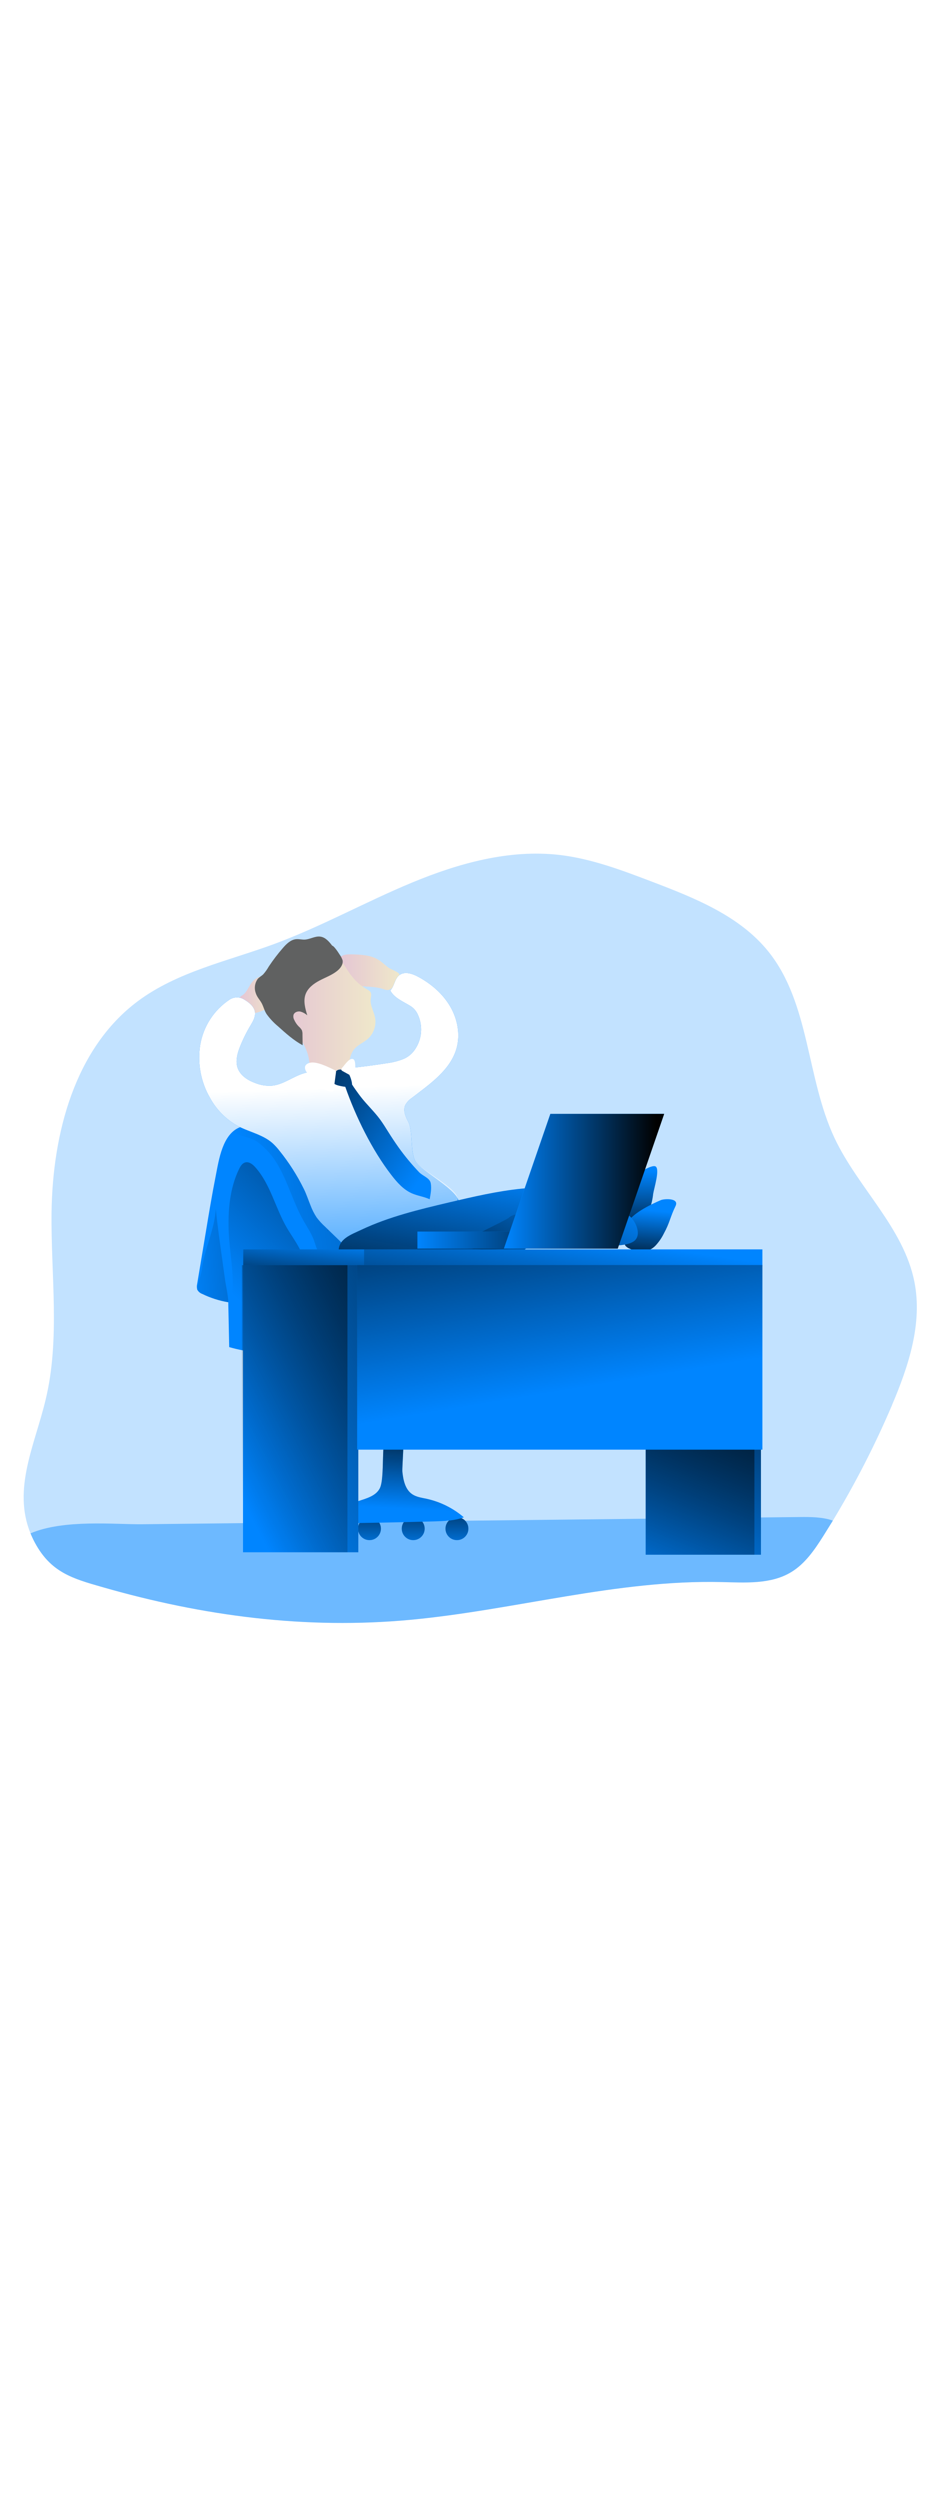 <svg id="_0275_boss" data-name="0275_boss" xmlns="http://www.w3.org/2000/svg" xmlns:xlink="http://www.w3.org/1999/xlink" viewBox="0 0 500 500" data-imageid="boss-39-59f50" imageName="Boss" class="illustrations_image" style="width: 188px;">
  <defs>
    <style>
      .cls-1_boss-39-59f50 {
        fill: url(#linear-gradient-12-boss-39-59f50);
      }

      .cls-1_boss-39-59f50, .cls-2_boss-39-59f50, .cls-3_boss-39-59f50, .cls-4_boss-39-59f50, .cls-5_boss-39-59f50, .cls-6_boss-39-59f50, .cls-7_boss-39-59f50, .cls-8_boss-39-59f50, .cls-9_boss-39-59f50, .cls-10_boss-39-59f50, .cls-11_boss-39-59f50, .cls-12_boss-39-59f50, .cls-13_boss-39-59f50, .cls-14_boss-39-59f50, .cls-15_boss-39-59f50, .cls-16_boss-39-59f50, .cls-17_boss-39-59f50, .cls-18_boss-39-59f50, .cls-19_boss-39-59f50, .cls-20_boss-39-59f50, .cls-21_boss-39-59f50, .cls-22_boss-39-59f50, .cls-23_boss-39-59f50, .cls-24_boss-39-59f50, .cls-25_boss-39-59f50, .cls-26_boss-39-59f50, .cls-27_boss-39-59f50, .cls-28_boss-39-59f50, .cls-29_boss-39-59f50, .cls-30_boss-39-59f50, .cls-31_boss-39-59f50, .cls-32_boss-39-59f50, .cls-33_boss-39-59f50 {
        stroke-width: 0px;
      }

      .cls-2_boss-39-59f50 {
        fill: url(#linear-gradient-17-boss-39-59f50);
      }

      .cls-3_boss-39-59f50 {
        fill: url(#linear-gradient-19-boss-39-59f50);
      }

      .cls-4_boss-39-59f50 {
        fill: url(#linear-gradient);
      }

      .cls-5_boss-39-59f50 {
        fill: url(#linear-gradient-21-boss-39-59f50);
      }

      .cls-6_boss-39-59f50 {
        fill: url(#linear-gradient-6-boss-39-59f50);
      }

      .cls-7_boss-39-59f50 {
        fill: url(#linear-gradient-15-boss-39-59f50);
      }

      .cls-8_boss-39-59f50 {
        fill: url(#linear-gradient-11-boss-39-59f50);
      }

      .cls-9_boss-39-59f50 {
        fill: url(#linear-gradient-5-boss-39-59f50);
      }

      .cls-10_boss-39-59f50 {
        fill: url(#linear-gradient-13-boss-39-59f50);
      }

      .cls-11_boss-39-59f50 {
        fill: url(#linear-gradient-23-boss-39-59f50);
      }

      .cls-12_boss-39-59f50 {
        fill: #606161;
      }

      .cls-13_boss-39-59f50 {
        fill: url(#linear-gradient-25-boss-39-59f50);
      }

      .cls-14_boss-39-59f50 {
        fill: url(#linear-gradient-16-boss-39-59f50);
      }

      .cls-15_boss-39-59f50 {
        opacity: .24;
      }

      .cls-15_boss-39-59f50, .cls-25_boss-39-59f50 {
        isolation: isolate;
      }

      .cls-15_boss-39-59f50, .cls-25_boss-39-59f50, .cls-33_boss-39-59f50 {
        fill: #68e1fd;
      }

      .cls-16_boss-39-59f50 {
        fill: url(#linear-gradient-22-boss-39-59f50);
      }

      .cls-17_boss-39-59f50 {
        fill: #fff;
      }

      .cls-18_boss-39-59f50 {
        fill: url(#linear-gradient-20-boss-39-59f50);
      }

      .cls-19_boss-39-59f50 {
        fill: url(#linear-gradient-14-boss-39-59f50);
      }

      .cls-20_boss-39-59f50 {
        fill: url(#linear-gradient-2-boss-39-59f50);
      }

      .cls-21_boss-39-59f50 {
        fill: url(#linear-gradient-7-boss-39-59f50);
      }

      .cls-22_boss-39-59f50 {
        fill: url(#linear-gradient-3-boss-39-59f50);
      }

      .cls-23_boss-39-59f50 {
        fill: url(#linear-gradient-9-boss-39-59f50);
      }

      .cls-24_boss-39-59f50 {
        fill: url(#linear-gradient-27-boss-39-59f50);
      }

      .cls-25_boss-39-59f50 {
        opacity: .44;
      }

      .cls-26_boss-39-59f50 {
        fill: url(#linear-gradient-8-boss-39-59f50);
      }

      .cls-27_boss-39-59f50 {
        fill: url(#linear-gradient-24-boss-39-59f50);
      }

      .cls-28_boss-39-59f50 {
        fill: url(#linear-gradient-26-boss-39-59f50);
      }

      .cls-29_boss-39-59f50 {
        fill: url(#linear-gradient-18-boss-39-59f50);
      }

      .cls-30_boss-39-59f50 {
        fill: url(#linear-gradient-28-boss-39-59f50);
      }

      .cls-31_boss-39-59f50 {
        fill: url(#linear-gradient-10-boss-39-59f50);
      }

      .cls-32_boss-39-59f50 {
        fill: url(#linear-gradient-4-boss-39-59f50);
      }
    </style>
    <linearGradient id="linear-gradient-boss-39-59f50" x1="291.82" y1="2658.5" x2="268.38" y2="2137.44" gradientTransform="translate(-38.32 3033.87) scale(1 -1)" gradientUnits="userSpaceOnUse">
      <stop offset="0" stop-color="#010101" stop-opacity="0"/>
      <stop offset=".95" stop-color="#010101"/>
    </linearGradient>
    <linearGradient id="linear-gradient-2-boss-39-59f50" x1="165.82" y1="2920.1" x2="184.69" y2="2920.1" gradientTransform="translate(-38.32 3033.87) scale(1 -1)" gradientUnits="userSpaceOnUse">
      <stop offset="0" stop-color="#e4c5d5"/>
      <stop offset=".42" stop-color="#e9d3cf"/>
      <stop offset="1" stop-color="#efe8ca"/>
    </linearGradient>
    <linearGradient id="linear-gradient-3-boss-39-59f50" x1="218.21" y1="2931.64" x2="251.02" y2="2931.64" xlink:href="#linear-gradient-2-boss-39-59f50"/>
    <linearGradient id="linear-gradient-4-boss-39-59f50" x1="377.53" y1="2825.73" x2="377.82" y2="2781.72" xlink:href="#linear-gradient-boss-39-59f50"/>
    <linearGradient id="linear-gradient-5-boss-39-59f50" x1="384.9" y1="2804.79" x2="382.3" y2="2770.63" xlink:href="#linear-gradient-boss-39-59f50"/>
    <linearGradient id="linear-gradient-6-boss-39-59f50" x1="167.39" y1="2809.56" x2="486.96" y2="2862.82" xlink:href="#linear-gradient-boss-39-59f50"/>
    <linearGradient id="linear-gradient-7-boss-39-59f50" x1="154.56" y1="2767.41" x2="292.35" y2="2915.05" xlink:href="#linear-gradient-boss-39-59f50"/>
    <linearGradient id="linear-gradient-8-boss-39-59f50" x1="218.48" y1="2738.24" x2="213.85" y2="2877.19" gradientTransform="translate(-38.32 3033.87) scale(1 -1)" gradientUnits="userSpaceOnUse">
      <stop offset="0" stop-color="#fff" stop-opacity="0"/>
      <stop offset=".95" stop-color="#fff"/>
    </linearGradient>
    <linearGradient id="linear-gradient-9-boss-39-59f50" x1="300.11" y1="2828.57" x2="281.59" y2="2724.65" xlink:href="#linear-gradient-boss-39-59f50"/>
    <linearGradient id="linear-gradient-10-boss-39-59f50" x1="344.7" y1="2821.22" x2="304.17" y2="2733.51" xlink:href="#linear-gradient-boss-39-59f50"/>
    <linearGradient id="linear-gradient-11-boss-39-59f50" x1="187.3" y1="2908.94" x2="238.23" y2="2908.94" xlink:href="#linear-gradient-2-boss-39-59f50"/>
    <linearGradient id="linear-gradient-12-boss-39-59f50" x1="266.6" y1="2828.25" x2="161.24" y2="2900.32" xlink:href="#linear-gradient-boss-39-59f50"/>
    <linearGradient id="linear-gradient-13-boss-39-59f50" x1="212.68" y1="2794.24" x2="213.01" y2="2794.24" xlink:href="#linear-gradient-boss-39-59f50"/>
    <linearGradient id="linear-gradient-14-boss-39-59f50" x1="332.77" y1="2805.07" x2="320.18" y2="2719.96" gradientTransform="translate(-31 3046.71) scale(1 -1)" xlink:href="#linear-gradient-boss-39-59f50"/>
    <linearGradient id="linear-gradient-15-boss-39-59f50" x1="193.9" y1="2804.57" x2="189.55" y2="2762.02" gradientTransform="translate(-31 3046.71) scale(1 -1)" xlink:href="#linear-gradient-boss-39-59f50"/>
    <linearGradient id="linear-gradient-16-boss-39-59f50" x1="365.94" y1="2613.86" x2="444.68" y2="2807.23" gradientTransform="translate(-31 3046.71) scale(1 -1)" xlink:href="#linear-gradient-boss-39-59f50"/>
    <linearGradient id="linear-gradient-17-boss-39-59f50" x1="364.59" y1="2614.66" x2="442.68" y2="2806.44" gradientTransform="translate(-31 3046.71) scale(1 -1)" xlink:href="#linear-gradient-boss-39-59f50"/>
    <linearGradient id="linear-gradient-18-boss-39-59f50" x1="274.31" y1="2634.79" x2="274.31" y2="2677.64" gradientTransform="translate(-31 3046.71) scale(1 -1)" xlink:href="#linear-gradient-boss-39-59f50"/>
    <linearGradient id="linear-gradient-19-boss-39-59f50" x1="251.03" y1="2634.79" x2="251.03" y2="2677.64" gradientTransform="translate(-31 3046.71) scale(1 -1)" xlink:href="#linear-gradient-boss-39-59f50"/>
    <linearGradient id="linear-gradient-20-boss-39-59f50" x1="227.74" y1="2634.79" x2="227.74" y2="2677.64" gradientTransform="translate(-31 3046.71) scale(1 -1)" xlink:href="#linear-gradient-boss-39-59f50"/>
    <linearGradient id="linear-gradient-21-boss-39-59f50" x1="204.45" y1="2634.79" x2="204.45" y2="2677.64" gradientTransform="translate(-31 3046.71) scale(1 -1)" xlink:href="#linear-gradient-boss-39-59f50"/>
    <linearGradient id="linear-gradient-22-boss-39-59f50" x1="248.88" y1="2646.52" x2="251.77" y2="2703.26" xlink:href="#linear-gradient-boss-39-59f50"/>
    <linearGradient id="linear-gradient-23-boss-39-59f50" x1="147.37" y1="2689.72" x2="369.69" y2="2804.36" gradientTransform="translate(-31 3046.71) scale(1 -1)" xlink:href="#linear-gradient-boss-39-59f50"/>
    <linearGradient id="linear-gradient-24-boss-39-59f50" x1="145.82" y1="2690.56" x2="359.86" y2="2800.92" gradientTransform="translate(-31 3046.71) scale(1 -1)" xlink:href="#linear-gradient-boss-39-59f50"/>
    <linearGradient id="linear-gradient-25-boss-39-59f50" x1="331.95" y1="2722.14" x2="303" y2="2897.56" gradientTransform="translate(-31 3046.71) scale(1 -1)" xlink:href="#linear-gradient-boss-39-59f50"/>
    <linearGradient id="linear-gradient-26-boss-39-59f50" x1="253.27" y1="2801.99" x2="359.89" y2="2801.99" gradientTransform="translate(-31 3046.71) scale(1 -1)" xlink:href="#linear-gradient-boss-39-59f50"/>
    <linearGradient id="linear-gradient-27-boss-39-59f50" x1="133.97" y1="2779.12" x2="305.43" y2="2792.58" xlink:href="#linear-gradient-boss-39-59f50"/>
    <linearGradient id="linear-gradient-28-boss-39-59f50" x1="299.39" y1="2833.29" x2="384.67" y2="2833.29" gradientTransform="translate(-31 3046.71) scale(1 -1)" xlink:href="#linear-gradient-boss-39-59f50"/>
  </defs>
  <g id="background_boss-39-59f50">
    <path class="cls-15_boss-39-59f50 targetColor" d="m474.97,332.58c-9.04,21.17-19.56,41.68-31.49,61.37-1.7,2.76-3.42,5.52-5.15,8.28-4.6,7.25-9.66,14.65-17.03,19.1-10.85,6.6-24.46,5.58-37.17,5.3-55.61-1.3-110.04,14.89-165.44,20.07-55.86,5.22-110.51-1.97-164.21-17.4-16.16-4.6-27.42-7.92-35.9-23.59-.87-1.62-1.65-3.29-2.35-5-9.66-23.77,2.35-47.12,8.04-70.99,7.87-32.47,2.76-66.46,3.18-99.87.58-41.89,12.36-87.14,45.92-112.18,21.07-15.69,47.71-21.28,72.39-30.34,25.2-9.29,48.78-22.46,73.63-32.76,24.85-10.3,51.64-17.74,78.35-14.73,17.15,1.98,33.47,8.17,49.59,14.31,22.73,8.67,46.57,18.14,61.82,37.1,22.15,27.55,20.17,67.27,35.25,99.26,12.53,26.5,36.77,47.62,42.5,76.39,4.4,22.16-3.09,44.85-11.95,65.65Z" style="fill: rgb(0, 133, 255);"/>
    <path class="cls-25_boss-39-59f50 targetColor" d="m443.49,393.96c-1.7,2.76-3.42,5.52-5.15,8.28-4.6,7.25-9.66,14.65-17.03,19.1-10.85,6.6-24.46,5.58-37.17,5.3-55.61-1.3-110.04,14.89-165.44,20.07-55.86,5.22-110.51-1.97-164.21-17.4-16.16-4.6-27.42-7.92-35.9-23.59-.87-1.62-1.65-3.29-2.35-5,17.8-7.58,44.94-4.68,59.56-4.84,75.32-.84,150.65-1.66,225.99-2.47,41.27-.46,82.54-.91,123.81-1.36,6.01-.07,12.37-.05,17.89,1.9Z" style="fill: rgb(0, 133, 255);"/>
    <path class="cls-4_boss-39-59f50" d="m79.55,410.75c7.18,6.93,18.14,7.7,28.13,7.92,16.51.35,33.03.25,49.56-.3,5.45-.18,10.93-.41,16.3.44,5.75.92,11.22,3.06,16.84,4.6,12.73,3.44,26.08,3.68,39.26,3.68,52.87.19,105.69-2.1,158.43-6.86,9.66-.92,20.01-2.13,27.26-8.57,4.44-3.95,7.17-9.41,9.81-14.73l-162.12,3.99c-2.37.06-4.88.08-6.93-1.11-1.56-.92-2.68-2.46-4.21-3.45-2.07-1.35-4.67-1.56-7.14-1.7-33.41-2.12-66.91-2.14-100.33-.07-11.74.77-20.5,6.4-31.91,7.79-1.66.2-36.48,4.99-32.96,8.38Z"/>
  </g>
  <g id="character_boss-39-59f50">
    <path class="cls-20_boss-39-59f50" d="m135.33,106.36c1.84-1.62,4.35-2.21,6.76-2.76.79-.3,1.68-.23,2.41.19.31.29.55.66.68,1.07.78,2.32,1.17,4.75,1.15,7.2.1,2.34.13,4.84-1.1,6.84-1.44,2.34-4.23,3.41-6.82,4.33-2.15.76-4.7,1.48-6.59.19-.66-.51-1.22-1.13-1.65-1.84-.75-1.11-2.76-3.73-2.68-5.15.08-1.43,1.59-1.69,2.56-2.7,2.13-2.14,2.94-5.36,5.27-7.36Z"/>
    <path class="cls-22_boss-39-59f50" d="m206.64,99.66c-1.73-1.33-3.3-2.88-5.15-4.03-4.25-2.61-9.52-2.76-14.51-2.89-2.02,0-4.28,0-5.7,1.45-.9,1.04-1.39,2.37-1.38,3.75-.12,3.71,1.64,7.23,4.68,9.35,5.47,3.68,12.99,1.75,19.26,3.85.8.35,1.65.55,2.52.6,1.95-.06,3.29-1.95,4.12-3.68.63-1.3,2.76-3.68,2.08-4.88-.68-1.2-4.62-2.5-5.93-3.51Z"/>
    <path class="cls-33_boss-39-59f50 targetColor" d="m332.34,216.44c-.88.78-1.66,1.66-2.34,2.62-2.43,3.75-1.29,8.68-.06,12.98.09.6.42,1.14.92,1.5.29.13.6.19.92.19l4.9.3c1.64.23,3.31.07,4.89-.45,2.03-.85,3.34-2.85,4.19-4.89,1.03-2.72,1.71-5.55,2.02-8.44.37-2.76,3.83-13.43,1.22-14.73-1.69-.85-7.69,2.59-9.1,3.87-2.56,2.3-5.08,4.64-7.56,7.03Z" style="fill: rgb(0, 133, 255);"/>
    <path class="cls-32_boss-39-59f50" d="m332.34,216.44c-.88.78-1.66,1.66-2.34,2.62-2.43,3.75-1.29,8.68-.06,12.98.09.6.42,1.14.92,1.5.29.13.6.19.92.19l4.9.3c1.64.23,3.31.07,4.89-.45,2.03-.85,3.34-2.85,4.19-4.89,1.03-2.72,1.71-5.55,2.02-8.44.37-2.76,3.83-13.43,1.22-14.73-1.69-.85-7.69,2.59-9.1,3.87-2.56,2.3-5.08,4.64-7.56,7.03Z"/>
    <path class="cls-33_boss-39-59f50 targetColor" d="m351.87,223.48c-23.44,10.12-18.73,16.61-19.33,21.45-.2.98-.02,2.01.52,2.85.62.69,1.41,1.21,2.28,1.52,2.06,1.04,4.33,1.61,6.64,1.67,2.71-.2,5.25-1.4,7.13-3.37,1.75-1.9,3.22-4.03,4.36-6.34,3.17-5.75,3.36-8.72,6.23-14.6,2.18-4.5-6.15-3.91-7.83-3.18Z" style="fill: rgb(0, 133, 255);"/>
    <path class="cls-9_boss-39-59f50" d="m351.87,223.48c-23.44,10.12-18.73,16.61-19.33,21.45-.2.98-.02,2.01.52,2.85.62.69,1.41,1.21,2.28,1.52,2.06,1.04,4.33,1.61,6.64,1.67,2.71-.2,5.25-1.4,7.13-3.37,1.75-1.9,3.22-4.03,4.36-6.34,3.17-5.75,3.36-8.72,6.23-14.6,2.18-4.5-6.15-3.91-7.83-3.18Z"/>
    <path class="cls-33_boss-39-59f50 targetColor" d="m198.58,289.06c-.55,3.42-1.48,7.36-4.6,8.88-1.23.5-2.53.78-3.86.81-14.8,1.36-29.6,2.7-44.41,4.04-1.34.51-2.84-.16-3.35-1.5-.12-.33-.18-.68-.17-1.03-.59-3.21-1.18-6.39-1.76-9.59-2.04,4.38-3.51,9-4.37,13.75-4.74-.52-9.43-1.45-14.01-2.76-.15-7.75-.34-15.49-.49-23.26.03-.2.03-.39,0-.59-4.82-.81-9.49-2.3-13.88-4.44-1.11-.4-2.05-1.19-2.62-2.23-.06-.11-.09-.24-.09-.37-.2-.85-.2-1.74,0-2.59,1.54-9.2,3.08-18.35,4.6-27.55,1.66-10.02,3.32-20.05,5.3-30.04,1.69-8.54,3.58-22.42,13.08-25.96,11.69-4.32,22.02.92,32.42,5.71,9.37,4.34,20.17,6.78,27.08,14.5,3.79,4.25,5.96,9.71,7.86,15.08,2.67,7.1,4.66,14.44,5.96,21.92,2.37,15.65-.16,31.59-2.69,47.23Z" style="fill: rgb(0, 133, 255);"/>
    <path class="cls-6_boss-39-59f50" d="m148.04,204.92c5.39,9.3,8.16,19.9,13.43,29.27,2.02,3.6,4.41,7.02,5.79,10.92.74,2.07,1.2,4.3,2.46,6.1,3.36,4.81,10.44,4.55,16.25,3.76,1.08-.03,2.12-.42,2.95-1.11.68-.9.98-2.04.84-3.16-.29-9.41-6.7-17.3-12.18-24.95-9.93-13.87-18.34-29.97-33.3-38.17-5.52-3.02-15.72-5.93-20.88-.81,3.37,2.76,9.76,2.89,13.85,5.85,4.41,3.31,8.08,7.5,10.79,12.3Z"/>
    <path class="cls-21_boss-39-59f50" d="m121.78,240.51c-.44-11.45.52-23.28,5.52-33.59.72-1.48,1.68-3.06,3.27-3.49,2.01-.54,3.95.98,5.34,2.53,8.14,9.07,10.7,21.75,16.85,32.26,4.33,7.36,10.72,14.79,9.45,23.26-1.07,7.11-7.26,12.19-13.24,16.16-4.34,2.88-9.02,5.63-14.21,5.98-9.66.65-11.42-5.03-10.95-12.54.64-10.08-1.63-20.5-2.02-30.59Z"/>
    <path class="cls-33_boss-39-59f50 targetColor" d="m244.19,224.34c.17-5.83-19.81-16.47-22.87-21.42-3.06-4.95-1.24-16.27-4.06-21.37-1.47-2.66-2.7-5.89-1.45-8.65.84-1.53,2.04-2.82,3.5-3.78,9.53-7.36,20.43-14.73,23.75-26.25,2.14-7.49.56-15.78-3.4-22.5-3.96-6.73-10.12-11.99-16.94-15.67-3.19-1.76-7.43-3.11-10.23-.78-2.41,2.01-2.49,5.83-4.68,8.07,2.19,4.05,6.89,5.85,10.81,8.28,1.67,1.08,3,2.61,3.82,4.42,2.84,6,2.3,13.06-1.43,18.56-1.53,2.33-3.72,4.14-6.3,5.2-2.86,1.11-5.85,1.85-8.89,2.22-10.88,1.72-21.83,2.97-32.84,3.75-3.87.28-7.79.5-11.48,1.68-5.8,1.84-10.88,6.05-16.95,6.53-2.9.15-5.79-.32-8.5-1.38-4.04-1.45-8.07-3.99-9.51-8.03-1.18-3.34-.34-7.06.87-10.39,1.67-4.36,3.73-8.57,6.15-12.56,1.16-1.99,2.4-4.11,2.23-6.44-.24-3.29-3.17-5.52-6.07-7.23-2.35-1.34-5.25-1.25-7.51.24-8.28,5.52-13.91,14.21-15.58,24.01-1.57,9.76.28,19.76,5.23,28.31,3.36,6.16,8.37,11.26,14.48,14.73,6.13,3.31,13.42,4.6,18.68,9.2,1.38,1.25,2.64,2.62,3.78,4.1,5.09,6.3,9.46,13.15,13.03,20.41,1.33,2.71,2.39,5.9,3.53,8.71.84,2.25,1.93,4.39,3.25,6.39,1.3,1.72,2.76,3.31,4.35,4.77l7.23,7c1.74,1.82,3.68,3.45,5.78,4.85,7.02,4.33,16.39,3.06,23.56-1.03,7.17-4.09,12.62-10.56,17.91-16.89,2-2.39,4.53.17,5.76-2.69,1.34-3.18,10.9-.95,11-4.37Z" style="fill: rgb(0, 133, 255);"/>
    <path class="cls-26_boss-39-59f50" d="m243.75,223.04c.17-5.83-19.33-15.17-22.43-20.12s-1.24-16.27-4.06-21.37c-1.47-2.66-2.7-5.89-1.45-8.65.84-1.53,2.04-2.82,3.5-3.78,9.53-7.36,20.43-14.73,23.75-26.25,2.14-7.49.56-15.78-3.4-22.5-3.96-6.73-10.12-11.99-16.94-15.67-3.19-1.76-7.43-3.11-10.23-.78-2.41,2.01-2.49,5.83-4.68,8.07,2.19,4.05,6.89,5.85,10.81,8.28,1.67,1.08,3,2.61,3.82,4.42,2.84,6,2.3,13.06-1.43,18.56-1.53,2.33-3.72,4.14-6.3,5.2-2.86,1.11-5.85,1.85-8.89,2.22-10.88,1.72-21.83,2.97-32.84,3.75-3.87.28-7.79.5-11.48,1.68-5.8,1.84-10.88,6.05-16.95,6.53-2.9.15-5.79-.32-8.5-1.38-4.04-1.45-8.07-3.99-9.51-8.03-1.18-3.34-.34-7.06.87-10.39,1.67-4.36,3.73-8.57,6.15-12.56,1.16-1.99,2.4-4.11,2.23-6.44-.24-3.29-3.17-5.52-6.07-7.23-2.35-1.34-5.25-1.25-7.51.24-8.28,5.52-13.91,14.21-15.58,24.01-1.57,9.76.28,19.76,5.23,28.31,3.36,6.16,8.37,11.26,14.48,14.73,6.13,3.31,13.42,4.6,18.68,9.2,1.38,1.25,2.64,2.62,3.78,4.1,5.09,6.3,9.46,13.15,13.03,20.41,1.33,2.71,2.39,5.9,3.53,8.71.84,2.25,1.93,4.39,3.25,6.39,1.3,1.72,2.76,3.31,4.35,4.77l7.23,7c1.74,1.82,3.68,3.45,5.78,4.85,7.02,4.33,16.39,3.06,23.56-1.03,7.17-4.09,12.62-10.56,17.91-16.89,2-2.39,2.07,3.68,3.3.78,1.35-3.18,12.92-5.72,13.02-9.14Z"/>
    <path class="cls-33_boss-39-59f50 targetColor" d="m191.26,269.44c6.74,5.9,15.43,9.07,24.38,8.88,5.34-.28,10.61-1.33,15.65-3.1,9.22-2.98,18.08-7,26.41-11.97,5.99-3.58,11.68-7.65,17.66-11.25,16.74-10.04,35.49-16.25,54.91-18.19l1.05-9.93c.17-1.7.17-3.78-1.29-4.66-.58-.28-1.2-.44-1.84-.47-16.63-1.84-33.44-3.06-50.09-1.41-13.17,1.3-26.09,4.34-38.97,7.36-15.87,3.75-31.93,7.57-46.74,14.57-5.43,2.57-12.58,4.92-12.04,11.91.52,6.65,6.11,13.97,10.91,18.24Z" style="fill: rgb(0, 133, 255);"/>
    <path class="cls-23_boss-39-59f50" d="m191.26,269.44c6.74,5.9,15.43,9.07,24.38,8.88,5.34-.28,10.61-1.33,15.65-3.1,9.22-2.98,18.08-7,26.41-11.97,5.99-3.58,11.68-7.65,17.66-11.25,16.74-10.04,35.49-16.25,54.91-18.19l1.05-9.93c.17-1.7.17-3.78-1.29-4.66-.58-.28-1.2-.44-1.84-.47-16.63-1.84-33.44-3.06-50.09-1.41-13.17,1.3-26.09,4.34-38.97,7.36-15.87,3.75-31.93,7.57-46.74,14.57-5.43,2.57-12.58,4.92-12.04,11.91.52,6.65,6.11,13.97,10.91,18.24Z"/>
    <path class="cls-33_boss-39-59f50 targetColor" d="m243.19,248.01c-1.38-1,26.47-13.93,27.67-15.13,1.2-1.21,2.95-1.62,4.6-1.98,15.28-3.29,30.98-6.24,46.45-4.04,4.92.7,10,2.03,13.66,5.4,3.48,3.21,6.29,10.55,1.52,13.36-5.21,3.07-16.26,1.84-22.09,1.56-15.12-.87-57.47,5.53-71.81.83Z" style="fill: rgb(0, 133, 255);"/>
    <path class="cls-31_boss-39-59f50" d="m243.19,248.01c-1.38-1,26.47-13.93,27.67-15.13,1.2-1.21,2.95-1.62,4.6-1.98,15.28-3.29,30.98-6.24,46.45-4.04,4.92.7,10,2.03,13.66,5.4,3.48,3.21,6.29,10.55,1.52,13.36-5.21,3.07-16.26,1.84-22.09,1.56-15.12-.87-57.47,5.53-71.81.83Z"/>
    <path class="cls-8_boss-39-59f50" d="m195.62,111.5c.64.29,1.2.72,1.64,1.27.71,1.1.25,2.54.11,3.84-.34,3.36,1.69,6.44,2.34,9.79.76,4.19-.7,8.47-3.87,11.32-2.33,2.05-5.44,3.19-7.36,5.61-1.78,2.22-2.3,5.17-2.66,7.99-.04,1.3-.42,2.57-1.1,3.68-1,1.36-2.76,1.84-4.44,2.16-2.88.53-5.81.76-8.74.69-1.15.04-2.29-.17-3.34-.63-3.11-1.56-3.18-5.83-3.8-9.2-1.14-6.38-5.47-11.62-8.68-17.25-3.23-5.66-5.38-11.87-6.35-18.31-.45-2.47-.45-5,0-7.47.99-4.1,3.6-7.62,7.23-9.77,3.62-2.1,7.73-3.22,11.91-3.24,5.76-.16,11.89,1.69,15.03,6.84,3.18,5.23,6.48,9.54,12.08,12.66Z"/>
    <path class="cls-12_boss-39-59f50" d="m181.04,93.12c.57.86,1.04,1.79,1.38,2.76.42,2.21-1.16,4.31-2.93,5.71-2.76,2.2-6.2,3.43-9.35,5.09-3.15,1.66-6.22,3.96-7.44,7.31-1.3,3.59-.18,7.56.92,11.2-1.08-.96-2.37-1.66-3.76-2.03-1.43-.25-3.11.38-3.56,1.75-.21.92-.08,1.88.38,2.71.58,1.3,1.39,2.48,2.38,3.49.67.56,1.24,1.23,1.68,1.99.25.7.37,1.45.33,2.19l.08,5.8c-4.84-2.62-8.98-6.35-13.07-10.03-2.31-1.91-4.37-4.11-6.12-6.54-1.2-1.84-1.58-3.78-2.54-5.64s-2.54-3.32-3.23-5.52c-.9-2.46-.56-5.2.92-7.36.87-1.12,2.08-1.68,3.06-2.63,1.12-1.27,2.1-2.65,2.93-4.12,2.29-3.46,4.81-6.76,7.54-9.89,1.89-2.18,4.14-4.4,7-4.68,1.55-.16,3.09.29,4.6.22,2.87-.12,5.58-2.02,8.43-1.58,2.67.4,4.6,2.7,6.23,4.82.76.02,2.76,2.78,4.14,5.02Z"/>
    <path class="cls-33_boss-39-59f50 targetColor" d="m223.09,208.55c-3.91-4.1-7.53-8.47-10.83-13.07-1.97-2.76-3.83-5.59-5.63-8.45-1.38-2.2-2.76-4.43-4.29-6.51-3.12-4.22-7-7.81-10.24-11.97-.97-1.22-3.84-5.23-4.65-6.56,0-2.11-1.66-6.44-2.76-6.92-1.65-.77-3.68-1.54-5.18-.59-.99.72-1.6,1.85-1.67,3.07-.14,1.21,0,2.42,0,3.63,0,.99,3.8,1.77,6.02,2.01,5.52,15.81,14.23,33.61,24.47,46.85,3.02,3.91,6.39,7.79,10.9,9.8,3.06,1.36,6.5,1.78,9.56,3.17.53-2.83,1.08-5.72.57-8.54-.51-2.83-4.34-3.84-6.28-5.92Z" style="fill: rgb(0, 133, 255);"/>
    <path class="cls-1_boss-39-59f50" d="m223.09,208.55c-3.91-4.1-7.53-8.47-10.83-13.07-1.97-2.76-3.83-5.59-5.63-8.45-1.38-2.2-2.76-4.43-4.29-6.51-3.12-4.22-7-7.81-10.24-11.97-.97-1.22-3.84-5.23-4.65-6.56,0-2.11-1.66-6.44-2.76-6.92-1.65-.77-3.68-1.54-5.18-.59-.99.72-1.6,1.85-1.67,3.07-.14,1.21,0,2.42,0,3.63,0,.99,3.8,1.77,6.02,2.01,5.52,15.81,14.23,33.61,24.47,46.85,3.02,3.91,6.39,7.79,10.9,9.8,3.06,1.36,6.5,1.78,9.56,3.17.53-2.83,1.08-5.72.57-8.54-.51-2.83-4.34-3.84-6.28-5.92Z"/>
    <path class="cls-10_boss-39-59f50" d="m174.52,239.85v-.43c-.57.29.58.15,0,.43Z"/>
    <rect class="cls-33_boss-39-59f50 targetColor" x="129.4" y="249.68" width="276.56" height="8.92" style="fill: rgb(0, 133, 255);"/>
    <rect class="cls-19_boss-39-59f50" x="193.88" y="249.68" width="212.09" height="8.92"/>
    <rect class="cls-7_boss-39-59f50" x="129.49" y="249.68" width="64.42" height="8.44"/>
    <rect class="cls-33_boss-39-59f50 targetColor" x="343.79" y="259.38" width="61.4" height="152.71" style="fill: rgb(0, 133, 255);"/>
    <rect class="cls-14_boss-39-59f50" x="343.79" y="259.38" width="61.4" height="152.71"/>
    <rect class="cls-2_boss-39-59f50" x="343.91" y="259.38" width="57.8" height="152.71"/>
    <circle class="cls-33_boss-39-59f50 targetColor" cx="243.31" cy="398.24" r="6.1" style="fill: rgb(0, 133, 255);"/>
    <circle class="cls-33_boss-39-59f50 targetColor" cx="220.03" cy="398.24" r="6.1" style="fill: rgb(0, 133, 255);"/>
    <circle class="cls-33_boss-39-59f50 targetColor" cx="196.74" cy="398.24" r="6.1" style="fill: rgb(0, 133, 255);"/>
    <circle class="cls-33_boss-39-59f50 targetColor" cx="173.45" cy="398.24" r="6.1" style="fill: rgb(0, 133, 255);"/>
    <circle class="cls-29_boss-39-59f50" cx="243.31" cy="398.24" r="6.1"/>
    <circle class="cls-3_boss-39-59f50" cx="220.03" cy="398.24" r="6.1"/>
    <circle class="cls-18_boss-39-59f50" cx="196.74" cy="398.24" r="6.1"/>
    <circle class="cls-5_boss-39-59f50" cx="173.45" cy="398.24" r="6.1"/>
    <path class="cls-33_boss-39-59f50 targetColor" d="m202.2,376.83c-2.14,4.11-7.26,5.36-11.65,6.82-5.75,1.91-11.1,4.84-15.81,8.65-.69.56-1.45,1.41-1.1,2.23.35.82,1.35.92,2.2.92,18.5-.21,37-.58,55.49-1.09,5.29-.15,10.7-.33,15.65-2.17-5.74-4.91-12.62-8.3-20-9.89-2.6-.55-5.34-.92-7.53-2.42-3.68-2.51-4.71-7.42-5.19-11.85-.28-2.56,1.65-22.71-.19-24.39-1.7-1.56-6.39-.15-7.69,1.51-3.85,4.87-1.23,26.02-4.17,31.67Z" style="fill: rgb(0, 133, 255);"/>
    <path class="cls-16_boss-39-59f50" d="m202.2,376.83c-2.14,4.11-7.26,5.36-11.65,6.82-5.75,1.91-11.1,4.84-15.81,8.65-.69.56-1.45,1.41-1.1,2.23.35.82,1.35.92,2.2.92,18.5-.21,37-.58,55.49-1.09,5.29-.15,10.7-.33,15.65-2.17-5.74-4.91-12.62-8.3-20-9.89-2.6-.55-5.34-.92-7.53-2.42-3.68-2.51-4.71-7.42-5.19-11.85-.28-2.56,1.65-22.71-.19-24.39-1.7-1.56-6.39-.15-7.69,1.51-3.85,4.87-1.23,26.02-4.17,31.67Z"/>
    <rect class="cls-33_boss-39-59f50 targetColor" x="129.4" y="258.08" width="61.4" height="152.71" style="fill: rgb(0, 133, 255);"/>
    <rect class="cls-11_boss-39-59f50" x="129.4" y="258.08" width="61.4" height="152.71"/>
    <rect class="cls-27_boss-39-59f50" x="128.83" y="258.08" width="56.18" height="152.71"/>
    <rect class="cls-33_boss-39-59f50 targetColor" x="190.17" y="258.01" width="215.79" height="98.2" style="fill: rgb(0, 133, 255);"/>
    <rect class="cls-13_boss-39-59f50" x="190.17" y="258.01" width="215.79" height="98.2"/>
    <rect class="cls-33_boss-39-59f50 targetColor" x="222.27" y="240.2" width="106.61" height="9.05" style="fill: rgb(0, 133, 255);"/>
    <rect class="cls-28_boss-39-59f50" x="222.27" y="240.2" width="106.61" height="9.05"/>
    <path class="cls-24_boss-39-59f50" d="m121.57,277.8c-4.82-.81-9.49-2.3-13.88-4.44-1.11-.4-2.05-1.19-2.62-2.23-.06-.11-.09-.24-.09-.37.4-3.39,2.13-7.53,2.47-10.12,1.3-11.04,6.82-21.38,7.46-32.48.92,9.34,2.26,18.63,3.58,27.94.46,3.42.92,6.85,1.42,10.3.25,1.74,1.6,8.04,1.67,11.39Z"/>
    <path class="cls-17_boss-39-59f50" d="m178.04,154.22c.32.12.59.34.77.63.11.29.14.61.06.92l-1.21,9.03c0,.24-.08.47-.21.66-.29.27-.69.37-1.08.29-2.43-.23-4.55-1.73-6.3-3.43-1.63-1.81-3.35-3.54-5.15-5.17-2.52-2.01-4.15-5.59,0-6.71,3.53-.98,10,2.29,13.11,3.79Z"/>
    <path class="cls-17_boss-39-59f50" d="m182.44,152.78c-.44.46-.92,1.16-.53,1.68.13.15.3.27.48.36l5.38,2.96c.24.17.53.26.82.27.48-.06.86-.44.92-.92.03-.48-.03-.96-.18-1.41-.42-1.67.42-6.57-1.31-7.26-1.95-.82-4.49,3.17-5.57,4.32Z"/>
    <polygon class="cls-33_boss-39-59f50 targetColor" points="328.89 249.25 268.31 249.25 293.03 177.6 353.61 177.6 328.89 249.25" style="fill: rgb(0, 133, 255);"/>
    <polygon class="cls-30_boss-39-59f50" points="328.96 249.25 268.39 249.25 293.1 177.6 353.67 177.6 328.96 249.25"/>
  </g>
</svg>